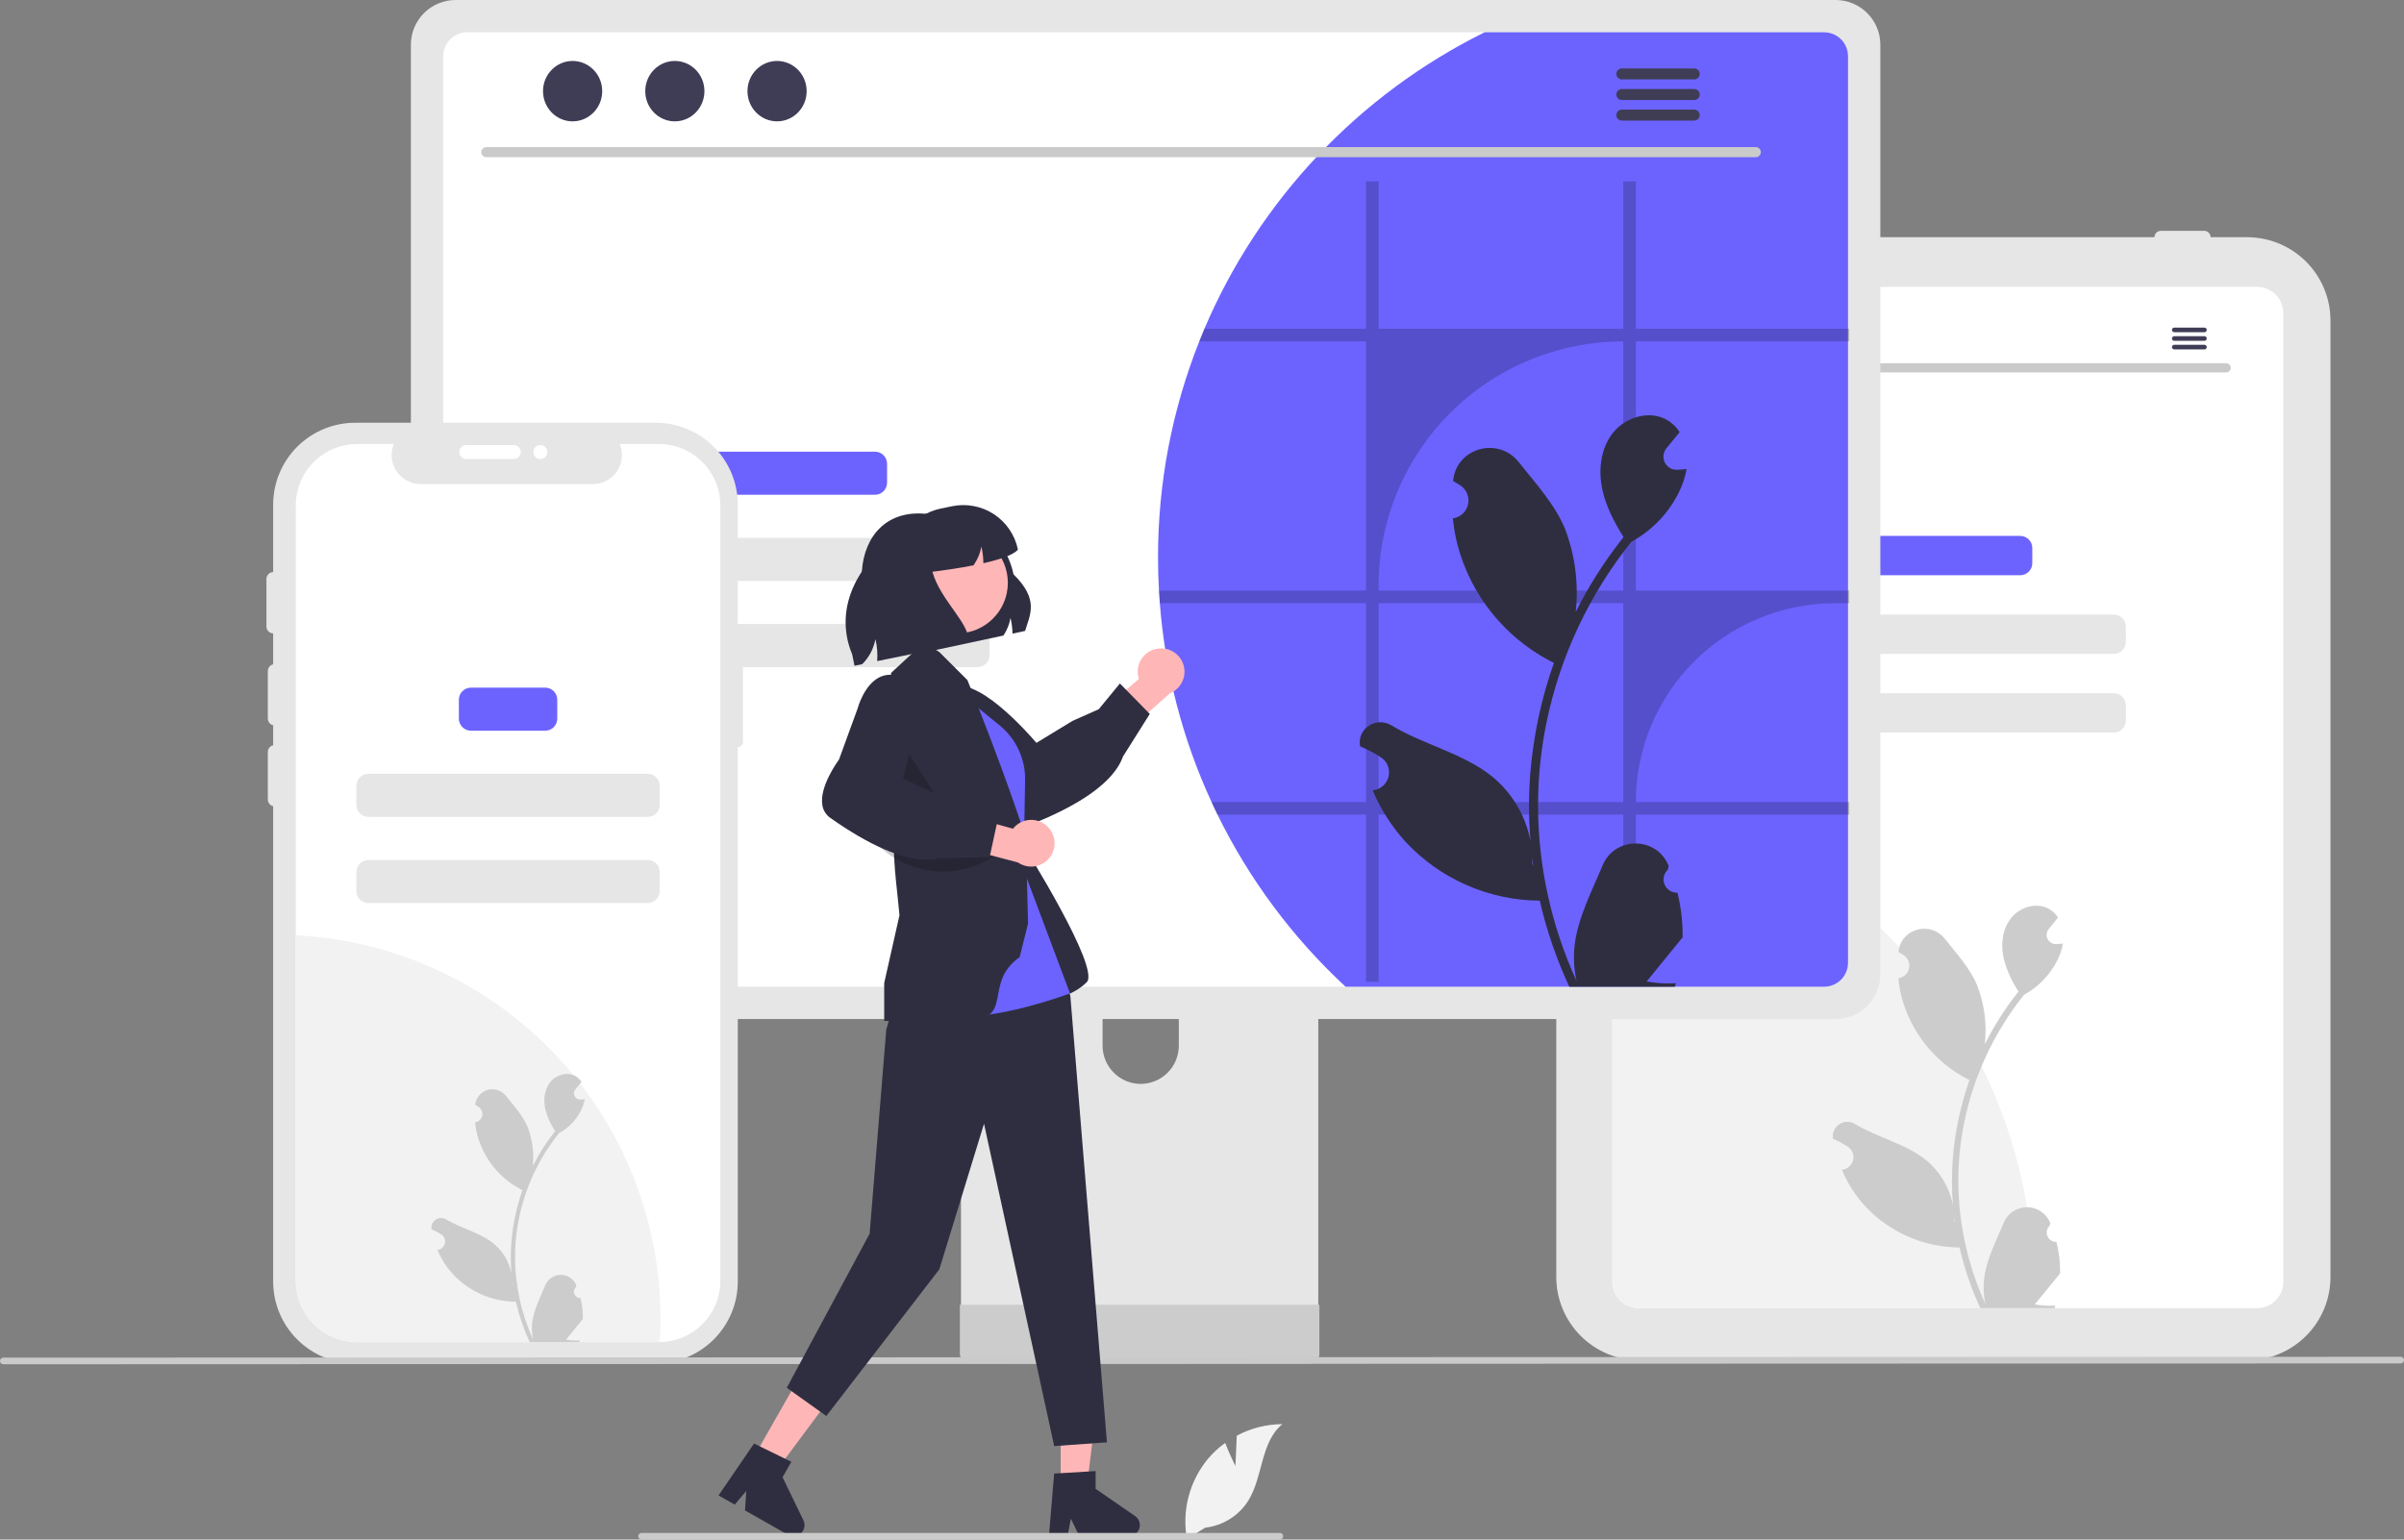 <svg width="320" height="205" viewBox="0 0 320 205" fill="none" xmlns="http://www.w3.org/2000/svg">
<rect x="0" y="0" width="320" height="205" fill="#808080" stroke="none"/>
<g clip-path="url(#clip0_4348_774)">
<path d="M299.117 181.131H218.255C215.314 181.128 212.493 179.959 210.413 177.882C208.333 175.804 207.162 172.988 207.159 170.049V42.666C207.162 39.728 208.333 36.911 210.413 34.833C212.493 32.756 215.314 31.587 218.255 31.584H299.117C302.059 31.587 304.879 32.756 306.96 34.833C309.04 36.911 310.21 39.728 310.213 42.666V170.049C310.21 172.988 309.04 175.804 306.96 177.882C304.879 179.959 302.059 181.128 299.117 181.131Z" fill="#E6E6E6"/>
<path d="M300.458 38.197H218.104C217.183 38.198 216.3 38.564 215.649 39.214C214.997 39.864 214.631 40.746 214.63 41.666V170.71C214.631 171.63 214.998 172.512 215.649 173.162C216.3 173.812 217.183 174.178 218.104 174.18H300.458C301.379 174.178 302.262 173.813 302.913 173.162C303.565 172.512 303.931 171.63 303.932 170.71V41.666C303.931 40.746 303.565 39.864 302.913 39.214C302.262 38.564 301.379 38.198 300.458 38.197Z" fill="white"/>
<path d="M220.232 31.584C220.233 31.359 220.322 31.144 220.481 30.985C220.64 30.826 220.856 30.737 221.081 30.736H226.854C227.079 30.736 227.295 30.826 227.454 30.985C227.613 31.144 227.703 31.359 227.703 31.584C227.703 31.809 227.613 32.025 227.454 32.184C227.295 32.343 227.079 32.432 226.854 32.432H221.081C220.856 32.432 220.64 32.342 220.481 32.183C220.322 32.024 220.233 31.809 220.232 31.584Z" fill="#E6E6E6"/>
<path d="M229.74 31.584C229.74 31.359 229.83 31.144 229.989 30.985C230.148 30.826 230.364 30.737 230.589 30.736H236.361C236.587 30.736 236.803 30.826 236.962 30.985C237.121 31.144 237.21 31.359 237.21 31.584C237.21 31.809 237.121 32.025 236.962 32.184C236.803 32.343 236.587 32.432 236.361 32.432H230.589C230.364 32.432 230.148 32.342 229.989 32.183C229.83 32.024 229.74 31.809 229.74 31.584Z" fill="#E6E6E6"/>
<path d="M286.784 31.584C286.784 31.359 286.874 31.144 287.033 30.985C287.192 30.826 287.408 30.737 287.633 30.736H293.405C293.631 30.736 293.846 30.826 294.006 30.985C294.165 31.144 294.254 31.359 294.254 31.584C294.254 31.809 294.165 32.025 294.006 32.184C293.846 32.343 293.631 32.432 293.405 32.432H287.633C287.408 32.432 287.192 32.342 287.033 32.183C286.874 32.024 286.784 31.809 286.784 31.584Z" fill="#E6E6E6"/>
<path d="M270.693 171.521C270.693 172.413 270.676 173.301 270.636 174.179H218.104C217.183 174.178 216.3 173.812 215.649 173.162C214.998 172.511 214.631 171.63 214.63 170.71V105.757C230.274 108.281 244.507 116.285 254.779 128.336C265.052 140.386 270.694 155.695 270.693 171.521Z" fill="#F2F2F2"/>
<path d="M268.909 71.358H249.317C248.426 71.358 247.703 72.08 247.703 72.971V74.982C247.703 75.873 248.426 76.594 249.317 76.594H268.909C269.801 76.594 270.523 75.873 270.523 74.982V72.971C270.523 72.08 269.801 71.358 268.909 71.358Z" fill="#6C63FF"/>
<path d="M281.361 81.831H236.865C235.974 81.831 235.251 82.552 235.251 83.443V85.454C235.251 86.345 235.974 87.067 236.865 87.067H281.361C282.252 87.067 282.975 86.345 282.975 85.454V83.443C282.975 82.552 282.252 81.831 281.361 81.831Z" fill="#E6E6E6"/>
<path d="M281.361 92.303H236.865C235.974 92.303 235.251 93.025 235.251 93.915V95.927C235.251 96.817 235.974 97.539 236.865 97.539H281.361C282.252 97.539 282.975 96.817 282.975 95.927V93.915C282.975 93.025 282.252 92.303 281.361 92.303Z" fill="#E6E6E6"/>
<path d="M273.742 165.36C273.487 165.372 273.234 165.305 273.019 165.168C272.803 165.032 272.634 164.833 272.536 164.597C272.437 164.362 272.414 164.102 272.468 163.853C272.522 163.604 272.652 163.377 272.839 163.204L272.925 162.865C272.914 162.838 272.902 162.811 272.891 162.784C272.634 162.178 272.203 161.661 271.653 161.298C271.103 160.935 270.458 160.743 269.798 160.746C269.139 160.748 268.495 160.945 267.948 161.312C267.4 161.678 266.973 162.199 266.721 162.807C265.712 165.234 264.427 167.665 264.111 170.232C263.971 171.366 264.03 172.516 264.284 173.631C261.914 168.467 260.684 162.855 260.676 157.175C260.675 155.75 260.754 154.325 260.913 152.909C261.044 151.748 261.226 150.595 261.459 149.45C262.729 143.239 265.457 137.417 269.418 132.463C271.335 131.419 272.885 129.812 273.859 127.861C274.213 127.159 274.462 126.41 274.6 125.637C274.384 125.666 274.164 125.683 273.948 125.698C273.881 125.701 273.81 125.705 273.742 125.708L273.717 125.709C273.479 125.72 273.244 125.662 273.038 125.542C272.833 125.422 272.667 125.245 272.56 125.033C272.453 124.821 272.409 124.582 272.435 124.346C272.46 124.11 272.554 123.886 272.704 123.702C272.797 123.587 272.89 123.472 272.984 123.357C273.126 123.18 273.271 123.007 273.413 122.83C273.429 122.813 273.445 122.795 273.459 122.777C273.622 122.575 273.785 122.377 273.948 122.175C273.65 121.714 273.25 121.327 272.778 121.046C271.144 120.09 268.889 120.752 267.709 122.228C266.525 123.704 266.302 125.776 266.713 127.62C267.117 129.19 267.786 130.679 268.691 132.024C268.602 132.138 268.51 132.247 268.421 132.361C266.801 134.441 265.389 136.675 264.206 139.031C264.494 136.392 264.15 133.722 263.203 131.242C262.244 128.93 260.445 126.983 258.862 124.985C256.959 122.584 253.058 123.632 252.723 126.675C252.72 126.704 252.717 126.734 252.714 126.763C252.949 126.896 253.179 127.036 253.404 127.185C253.688 127.374 253.907 127.644 254.034 127.959C254.161 128.275 254.189 128.621 254.115 128.953C254.042 129.285 253.869 129.587 253.621 129.819C253.373 130.052 253.06 130.204 252.723 130.256L252.689 130.261C252.773 131.108 252.921 131.947 253.132 132.771C253.744 135.072 254.825 137.222 256.308 139.087C257.791 140.951 259.644 142.489 261.75 143.605C261.888 143.676 262.023 143.746 262.161 143.814C260.972 147.179 260.226 150.685 259.942 154.243C259.781 156.343 259.791 158.451 259.97 160.549L259.96 160.475C259.506 158.142 258.26 156.037 256.432 154.516C253.718 152.289 249.883 151.469 246.955 149.679C246.643 149.48 246.281 149.373 245.912 149.372C245.542 149.371 245.179 149.476 244.867 149.674C244.555 149.872 244.306 150.155 244.15 150.49C243.993 150.825 243.936 151.197 243.985 151.563C243.989 151.589 243.992 151.615 243.997 151.641C244.433 151.819 244.858 152.023 245.269 152.254C245.504 152.386 245.735 152.527 245.96 152.676C246.243 152.865 246.462 153.135 246.589 153.45C246.716 153.765 246.745 154.112 246.671 154.444C246.597 154.776 246.425 155.078 246.177 155.31C245.928 155.543 245.615 155.695 245.279 155.746L245.244 155.752C245.22 155.755 245.198 155.759 245.173 155.762C245.919 157.541 246.966 159.178 248.268 160.602C249.877 162.326 251.821 163.703 253.981 164.65C256.141 165.596 258.473 166.092 260.832 166.107H260.835C261.476 168.886 262.403 171.592 263.604 174.179H273.494C273.53 174.07 273.562 173.956 273.594 173.846C272.678 173.904 271.759 173.849 270.857 173.684C271.591 172.784 272.324 171.878 273.058 170.979C273.075 170.962 273.09 170.944 273.104 170.926C273.477 170.465 273.852 170.009 274.225 169.549L274.225 169.548C274.245 168.137 274.082 166.729 273.742 165.36ZM262.416 143.109L262.421 143.102L262.416 143.116V143.109ZM260.225 162.832L260.14 162.641C260.144 162.503 260.144 162.365 260.14 162.224C260.14 162.185 260.133 162.146 260.133 162.107C260.165 162.351 260.194 162.595 260.229 162.84L260.225 162.832Z" fill="#CCCCCC"/>
<path d="M296.342 49.59H222.22C222.06 49.586 221.907 49.52 221.795 49.405C221.683 49.291 221.62 49.137 221.62 48.977C221.62 48.817 221.683 48.663 221.795 48.548C221.907 48.434 222.06 48.368 222.22 48.364H296.342C296.502 48.368 296.655 48.434 296.767 48.548C296.879 48.663 296.942 48.817 296.942 48.977C296.942 49.137 296.879 49.291 296.767 49.405C296.655 49.52 296.502 49.586 296.342 49.59Z" fill="#CACACA"/>
<path d="M226.174 46.593C227.17 46.593 227.977 45.769 227.977 44.752C227.977 43.735 227.17 42.911 226.174 42.911C225.178 42.911 224.371 43.735 224.371 44.752C224.371 45.769 225.178 46.593 226.174 46.593Z" fill="#3F3D56"/>
<path d="M232.403 46.593C233.398 46.593 234.206 45.769 234.206 44.752C234.206 43.735 233.398 42.911 232.403 42.911C231.407 42.911 230.6 43.735 230.6 44.752C230.6 45.769 231.407 46.593 232.403 46.593Z" fill="#3F3D56"/>
<path d="M238.631 46.593C239.627 46.593 240.434 45.769 240.434 44.752C240.434 43.735 239.627 42.911 238.631 42.911C237.635 42.911 236.828 43.735 236.828 44.752C236.828 45.769 237.635 46.593 238.631 46.593Z" fill="#3F3D56"/>
<path d="M293.445 43.623H289.41C289.33 43.624 289.254 43.657 289.198 43.714C289.142 43.771 289.11 43.848 289.11 43.928C289.11 44.008 289.142 44.085 289.198 44.142C289.254 44.199 289.33 44.232 289.41 44.234H293.445C293.525 44.232 293.601 44.199 293.657 44.142C293.713 44.085 293.744 44.008 293.744 43.928C293.744 43.848 293.713 43.771 293.657 43.714C293.601 43.657 293.525 43.624 293.445 43.623Z" fill="#3F3D56"/>
<path d="M293.445 44.768H289.41C289.33 44.769 289.254 44.802 289.198 44.859C289.142 44.916 289.11 44.993 289.11 45.073C289.11 45.153 289.142 45.23 289.198 45.287C289.254 45.344 289.33 45.377 289.41 45.379H293.445C293.525 45.377 293.601 45.344 293.657 45.287C293.713 45.23 293.744 45.153 293.744 45.073C293.744 44.993 293.713 44.916 293.657 44.859C293.601 44.802 293.525 44.769 293.445 44.768Z" fill="#3F3D56"/>
<path d="M293.445 45.912H289.41C289.33 45.913 289.254 45.946 289.198 46.003C289.142 46.06 289.11 46.137 289.11 46.217C289.11 46.297 289.142 46.374 289.198 46.431C289.254 46.488 289.33 46.521 289.41 46.523H293.445C293.525 46.521 293.601 46.488 293.657 46.431C293.713 46.374 293.744 46.297 293.744 46.217C293.744 46.137 293.713 46.06 293.657 46.003C293.601 45.946 293.525 45.913 293.445 45.912Z" fill="#3F3D56"/>
<path d="M173.182 105.806H130.208C129.6 105.807 129.018 106.049 128.588 106.478C128.159 106.908 127.918 107.491 127.919 108.098V175.896H175.478V108.098C175.478 107.797 175.418 107.499 175.303 107.221C175.188 106.942 175.019 106.69 174.806 106.477C174.592 106.264 174.339 106.095 174.061 105.98C173.782 105.865 173.484 105.806 173.182 105.806ZM151.84 144.327C150.496 144.321 149.209 143.785 148.259 142.836C147.308 141.887 146.772 140.602 146.765 139.26V131.44C146.767 130.096 147.302 128.808 148.253 127.859C149.205 126.909 150.495 126.376 151.84 126.376C153.185 126.376 154.475 126.909 155.427 127.859C156.378 128.808 156.913 130.096 156.914 131.44V139.26C156.908 140.602 156.371 141.887 155.421 142.836C154.471 143.785 153.184 144.321 151.84 144.327Z" fill="#E6E6E6"/>
<path d="M127.771 173.727V180.268C127.772 180.607 127.907 180.932 128.147 181.172C128.387 181.411 128.713 181.546 129.052 181.547H174.345C174.684 181.545 175.009 181.41 175.248 181.171C175.488 180.931 175.623 180.607 175.625 180.268V173.727L127.771 173.727Z" fill="#CCCCCC"/>
<path d="M244.343 0H60.646C59.068 0.003 57.555 0.63 56.439 1.744C55.323 2.859 54.695 4.37 54.692 5.946V129.744C54.694 131.32 55.322 132.832 56.438 133.946C57.554 135.061 59.068 135.688 60.646 135.689H244.343C245.921 135.688 247.435 135.061 248.551 133.946C249.667 132.832 250.295 131.32 250.296 129.744V5.946C250.294 4.37 249.666 2.859 248.55 1.744C247.434 0.63 245.921 0.003 244.343 0Z" fill="#E6E6E6"/>
<path d="M242.81 4.294H62.181C61.336 4.296 60.526 4.633 59.929 5.23C59.332 5.828 58.997 6.637 58.997 7.481V128.21C58.998 129.053 59.334 129.861 59.931 130.457C60.528 131.053 61.337 131.389 62.181 131.39H242.81C243.654 131.389 244.463 131.053 245.059 130.457C245.656 129.861 245.992 129.053 245.994 128.21V7.481C245.994 6.637 245.658 5.828 245.061 5.23C244.464 4.633 243.655 4.296 242.81 4.294Z" fill="white"/>
<path d="M245.994 7.481V128.21C245.993 129.053 245.657 129.861 245.06 130.457C244.463 131.053 243.654 131.389 242.81 131.39H179.117C172.071 124.864 166.29 117.096 162.065 108.476C161.787 107.921 161.522 107.359 161.27 106.791C157.42 98.448 155.089 89.486 154.386 80.327C154.339 79.765 154.3 79.203 154.273 78.635C154.187 77.18 154.148 75.706 154.148 74.225C154.135 64.376 155.997 54.615 159.635 45.461C159.854 44.892 160.085 44.33 160.324 43.768C167.645 26.588 180.875 12.588 197.625 4.294H242.81C243.655 4.296 244.465 4.633 245.062 5.23C245.659 5.828 245.994 6.637 245.994 7.481Z" fill="#6C63FF"/>
<path d="M233.73 20.928H64.716C64.541 20.925 64.373 20.852 64.251 20.727C64.127 20.601 64.059 20.433 64.059 20.257C64.059 20.082 64.127 19.913 64.251 19.788C64.373 19.662 64.541 19.59 64.716 19.586H233.73C233.906 19.59 234.073 19.662 234.196 19.788C234.319 19.913 234.388 20.082 234.388 20.257C234.388 20.433 234.319 20.601 234.196 20.727C234.073 20.852 233.906 20.925 233.73 20.928Z" fill="#CACACA"/>
<path d="M76.221 16.159C78.397 16.159 80.16 14.358 80.16 12.137C80.16 9.916 78.397 8.116 76.221 8.116C74.046 8.116 72.282 9.916 72.282 12.137C72.282 14.358 74.046 16.159 76.221 16.159Z" fill="#3F3D56"/>
<path d="M89.829 16.159C92.004 16.159 93.767 14.358 93.767 12.137C93.767 9.916 92.004 8.116 89.829 8.116C87.653 8.116 85.89 9.916 85.89 12.137C85.89 14.358 87.653 16.159 89.829 16.159Z" fill="#3F3D56"/>
<path d="M103.436 16.159C105.611 16.159 107.375 14.358 107.375 12.137C107.375 9.916 105.611 8.116 103.436 8.116C101.261 8.116 99.497 9.916 99.497 12.137C99.497 14.358 101.261 16.159 103.436 16.159Z" fill="#3F3D56"/>
<path d="M225.538 9.112H215.872C215.68 9.116 215.498 9.195 215.364 9.331C215.229 9.468 215.154 9.652 215.154 9.843C215.154 10.035 215.229 10.218 215.364 10.355C215.498 10.492 215.68 10.57 215.872 10.574H225.538C225.729 10.57 225.912 10.492 226.046 10.355C226.18 10.218 226.255 10.035 226.255 9.843C226.255 9.652 226.18 9.468 226.046 9.331C225.912 9.195 225.729 9.116 225.538 9.112Z" fill="#3F3D56"/>
<path d="M225.538 11.856H215.872C215.68 11.86 215.498 11.939 215.364 12.076C215.229 12.212 215.154 12.396 215.154 12.587C215.154 12.779 215.229 12.963 215.364 13.099C215.498 13.236 215.68 13.315 215.872 13.318H225.538C225.729 13.315 225.912 13.236 226.046 13.099C226.18 12.963 226.255 12.779 226.255 12.587C226.255 12.396 226.18 12.212 226.046 12.076C225.912 11.939 225.729 11.86 225.538 11.856Z" fill="#3F3D56"/>
<path d="M225.538 14.596H215.872C215.68 14.6 215.498 14.679 215.364 14.815C215.229 14.952 215.154 15.136 215.154 15.327C215.154 15.518 215.229 15.702 215.364 15.839C215.498 15.976 215.68 16.054 215.872 16.058H225.538C225.729 16.054 225.912 15.976 226.046 15.839C226.18 15.702 226.255 15.518 226.255 15.327C226.255 15.136 226.18 14.952 226.046 14.815C225.912 14.679 225.729 14.6 225.538 14.596Z" fill="#3F3D56"/>
<path d="M116.466 60.143H92.831C91.939 60.143 91.217 60.865 91.217 61.755V64.268C91.217 65.158 91.939 65.88 92.831 65.88H116.466C117.358 65.88 118.08 65.158 118.08 64.268V61.755C118.08 60.865 117.358 60.143 116.466 60.143Z" fill="#6C63FF"/>
<path d="M130.11 71.617H79.189C78.297 71.617 77.574 72.339 77.574 73.229V75.742C77.574 76.632 78.297 77.354 79.189 77.354H130.11C131.001 77.354 131.724 76.632 131.724 75.742V73.229C131.724 72.339 131.001 71.617 130.11 71.617Z" fill="#E6E6E6"/>
<path d="M130.11 83.091H79.189C78.297 83.091 77.574 83.813 77.574 84.703V87.216C77.574 88.106 78.297 88.828 79.189 88.828H130.11C131.001 88.828 131.724 88.106 131.724 87.216V84.703C131.724 83.813 131.001 83.091 130.11 83.091Z" fill="#E6E6E6"/>
<path d="M81.993 124.469C81.998 126.832 81.576 129.176 80.749 131.39H62.181C61.337 131.389 60.528 131.053 59.931 130.457C59.334 129.861 58.998 129.053 58.997 128.21V104.887C60.035 104.719 61.084 104.635 62.135 104.636C64.743 104.636 67.325 105.148 69.735 106.145C72.144 107.142 74.333 108.603 76.177 110.444C78.022 112.286 79.484 114.472 80.482 116.879C81.48 119.285 81.994 121.864 81.993 124.469Z" fill="#6C63FF"/>
<path opacity="0.2" d="M246.159 45.461V43.769H217.754V24.154H216.066V43.769H183.511V24.154H181.823V43.769H160.323C160.084 44.33 159.853 44.892 159.634 45.461H181.823V78.635H154.272C154.299 79.203 154.339 79.765 154.385 80.327H181.823V106.791H161.269C161.521 107.359 161.786 107.921 162.064 108.477H181.823V130.722H183.511V108.476H216.066V130.722H217.754V108.476H246.159V106.791H217.754C217.754 103.315 218.44 99.874 219.771 96.663C221.103 93.453 223.055 90.535 225.515 88.078C227.976 85.621 230.897 83.671 234.112 82.341C237.327 81.011 240.773 80.327 244.252 80.327H246.159V78.635H217.754V45.461H246.159ZM216.066 106.791H183.511V80.327H216.066V106.791ZM216.066 78.635H183.511V77.974C183.511 69.351 186.941 61.081 193.046 54.984C199.152 48.886 207.432 45.461 216.066 45.461L216.066 78.635Z" fill="black"/>
<path d="M223.29 118.865C222.927 118.882 222.569 118.787 222.262 118.593C221.956 118.399 221.716 118.116 221.576 117.782C221.436 117.447 221.403 117.078 221.48 116.724C221.557 116.37 221.741 116.049 222.008 115.803C222.052 115.626 222.084 115.499 222.129 115.322C222.113 115.283 222.097 115.245 222.081 115.206C220.452 111.328 214.933 111.355 213.318 115.239C211.885 118.686 210.06 122.139 209.611 125.784C209.413 127.395 209.497 129.028 209.858 130.611C206.491 123.278 204.744 115.307 204.732 107.24C204.732 105.216 204.844 103.193 205.07 101.181C205.256 99.532 205.514 97.895 205.845 96.269C207.649 87.448 211.523 79.18 217.148 72.144C219.87 70.661 222.072 68.379 223.456 65.608C223.958 64.612 224.312 63.548 224.508 62.45C224.201 62.49 223.889 62.516 223.582 62.536C223.486 62.541 223.386 62.546 223.29 62.551L223.254 62.552C222.916 62.567 222.582 62.485 222.29 62.314C221.998 62.144 221.762 61.893 221.61 61.592C221.458 61.29 221.397 60.952 221.433 60.616C221.469 60.281 221.602 59.963 221.814 59.701C221.947 59.538 222.08 59.375 222.213 59.212C222.414 58.961 222.62 58.714 222.822 58.463C222.845 58.439 222.867 58.414 222.887 58.387C223.119 58.101 223.35 57.819 223.582 57.533C223.159 56.877 222.591 56.328 221.921 55.929C219.6 54.571 216.398 55.511 214.721 57.608C213.039 59.705 212.722 62.646 213.306 65.266C213.805 67.508 214.892 69.565 216.116 71.521C215.99 71.682 215.859 71.838 215.733 71.999C213.432 74.953 211.427 78.126 209.746 81.471C210.154 77.724 209.667 73.932 208.322 70.41C206.959 67.126 204.405 64.362 202.156 61.523C199.454 58.114 193.914 59.602 193.438 63.924C193.433 63.965 193.429 64.007 193.424 64.049C193.759 64.237 194.086 64.437 194.406 64.648C194.808 64.917 195.119 65.3 195.299 65.748C195.479 66.196 195.52 66.688 195.415 67.159C195.311 67.631 195.066 68.059 194.713 68.39C194.36 68.72 193.916 68.936 193.438 69.009L193.389 69.017C193.508 70.219 193.719 71.411 194.019 72.582C194.888 75.85 196.423 78.903 198.529 81.551C200.636 84.199 203.267 86.383 206.258 87.968C206.454 88.068 206.645 88.169 206.842 88.264C205.153 93.045 204.093 98.024 203.69 103.077C203.462 106.058 203.475 109.053 203.73 112.032L203.715 111.926C203.071 108.614 201.301 105.625 198.706 103.464C194.851 100.301 189.404 99.137 185.245 96.595C183.243 95.371 180.678 96.952 181.027 99.27C181.033 99.307 181.039 99.344 181.044 99.381C181.664 99.634 182.268 99.924 182.852 100.251C183.186 100.439 183.513 100.639 183.833 100.851C184.235 101.119 184.546 101.502 184.726 101.95C184.907 102.398 184.947 102.89 184.842 103.361C184.738 103.833 184.493 104.262 184.14 104.592C183.788 104.922 183.343 105.138 182.865 105.211L182.816 105.219C182.781 105.224 182.751 105.229 182.716 105.234C183.775 107.76 185.262 110.085 187.111 112.107C189.395 114.555 192.156 116.512 195.224 117.856C198.293 119.2 201.603 119.905 204.954 119.926H204.959C205.868 123.873 207.186 127.715 208.891 131.39H222.938C222.988 131.234 223.033 131.073 223.079 130.917C221.778 130.999 220.473 130.921 219.192 130.686C220.234 129.409 221.276 128.122 222.318 126.845C222.342 126.821 222.363 126.796 222.384 126.769C222.912 126.116 223.446 125.467 223.975 124.813L223.975 124.813C224.003 122.809 223.773 120.81 223.29 118.865L223.29 118.865ZM207.204 87.264L207.212 87.254L207.204 87.274V87.264ZM204.093 115.275L203.972 115.004C203.977 114.808 203.977 114.611 203.972 114.41C203.972 114.355 203.962 114.3 203.962 114.244C204.007 114.591 204.048 114.938 204.098 115.285L204.093 115.275Z" fill="#2F2E41"/>
<path d="M98.209 86.056V67.202C98.209 64.308 97.058 61.532 95.009 59.486C92.96 57.44 90.181 56.29 87.283 56.29H47.287C44.389 56.29 41.61 57.44 39.561 59.486C37.511 61.532 36.36 64.308 36.36 67.202V170.635C36.36 173.529 37.511 176.305 39.561 178.351C41.61 180.398 44.389 181.547 47.287 181.547H87.283C88.718 181.547 90.139 181.265 91.464 180.717C92.79 180.168 93.995 179.364 95.009 178.351C96.024 177.338 96.829 176.135 97.378 174.811C97.927 173.487 98.209 172.068 98.209 170.635V99.476C98.392 99.476 98.567 99.404 98.697 99.275C98.826 99.146 98.898 98.971 98.898 98.788V86.744C98.898 86.561 98.826 86.386 98.697 86.257C98.567 86.128 98.392 86.056 98.209 86.056Z" fill="#E6E6E6"/>
<path d="M95.884 67.276V170.56C95.884 172.706 95.037 174.764 93.525 176.289C92.015 177.814 89.962 178.682 87.814 178.705C87.784 178.708 87.755 178.709 87.725 178.708H47.534C45.37 178.708 43.295 177.85 41.765 176.322C40.235 174.794 39.375 172.721 39.375 170.56V67.276C39.375 65.116 40.235 63.043 41.765 61.515C43.295 59.987 45.37 59.129 47.534 59.128H52.411C52.171 59.717 52.08 60.354 52.145 60.986C52.21 61.618 52.43 62.224 52.784 62.751C53.139 63.278 53.618 63.709 54.179 64.008C54.74 64.307 55.365 64.463 56.001 64.464H78.915C79.55 64.462 80.175 64.305 80.735 64.005C81.296 63.706 81.773 63.274 82.128 62.748C82.482 62.221 82.701 61.616 82.766 60.985C82.831 60.354 82.74 59.716 82.501 59.128H87.725C89.889 59.129 91.964 59.987 93.494 61.515C95.024 63.043 95.883 65.116 95.884 67.276Z" fill="white"/>
<path d="M87.915 175.521C87.915 176.591 87.881 177.652 87.814 178.705C87.784 178.708 87.755 178.709 87.725 178.709H47.534C45.37 178.708 43.295 177.85 41.765 176.322C40.235 174.794 39.375 172.721 39.375 170.56V124.533C52.47 125.192 64.81 130.852 73.845 140.342C82.879 149.832 87.916 162.426 87.915 175.521Z" fill="#F2F2F2"/>
<path d="M36.581 96.603C36.334 96.603 36.097 96.505 35.923 96.331C35.749 96.157 35.651 95.921 35.65 95.674V89.358C35.65 89.112 35.748 88.876 35.923 88.701C36.097 88.527 36.334 88.429 36.581 88.429C36.827 88.429 37.064 88.527 37.238 88.701C37.413 88.876 37.511 89.112 37.511 89.358V95.674C37.51 95.921 37.412 96.157 37.238 96.331C37.063 96.505 36.827 96.603 36.581 96.603Z" fill="#E6E6E6"/>
<path d="M72.564 91.56H62.694C61.803 91.56 61.08 92.281 61.08 93.172V95.684C61.08 96.575 61.803 97.296 62.694 97.296H72.564C73.456 97.296 74.178 96.575 74.178 95.684V93.172C74.178 92.281 73.456 91.56 72.564 91.56Z" fill="#6C63FF"/>
<path d="M86.208 103.034H49.052C48.16 103.034 47.438 103.755 47.438 104.646V107.158C47.438 108.049 48.16 108.771 49.052 108.771H86.208C87.099 108.771 87.822 108.049 87.822 107.158V104.646C87.822 103.755 87.099 103.034 86.208 103.034Z" fill="#E6E6E6"/>
<path d="M86.208 114.508H49.052C48.16 114.508 47.438 115.23 47.438 116.12V118.633C47.438 119.523 48.16 120.245 49.052 120.245H86.208C87.099 120.245 87.822 119.523 87.822 118.633V116.12C87.822 115.23 87.099 114.508 86.208 114.508Z" fill="#E6E6E6"/>
<path d="M77.267 172.831C77.097 172.839 76.929 172.794 76.785 172.703C76.641 172.612 76.529 172.479 76.463 172.322C76.398 172.166 76.382 171.992 76.418 171.826C76.454 171.66 76.541 171.509 76.666 171.394L76.722 171.168C76.715 171.15 76.707 171.132 76.7 171.114C76.529 170.71 76.242 170.365 75.875 170.124C75.508 169.882 75.078 169.754 74.639 169.755C74.2 169.757 73.77 169.888 73.406 170.133C73.041 170.377 72.756 170.724 72.588 171.129C71.915 172.747 71.059 174.367 70.848 176.078C70.755 176.834 70.795 177.6 70.964 178.343C69.385 174.901 68.564 171.161 68.559 167.376C68.559 166.426 68.612 165.477 68.717 164.532C68.805 163.759 68.926 162.99 69.081 162.227C69.928 158.088 71.746 154.208 74.385 150.906C75.663 150.21 76.696 149.14 77.345 147.839C77.581 147.371 77.747 146.872 77.839 146.357C77.695 146.376 77.549 146.388 77.404 146.397C77.36 146.4 77.312 146.402 77.267 146.404L77.251 146.405C77.092 146.412 76.935 146.373 76.798 146.293C76.661 146.213 76.551 146.096 76.479 145.954C76.408 145.813 76.379 145.654 76.396 145.497C76.413 145.339 76.475 145.19 76.575 145.067C76.637 144.99 76.7 144.914 76.762 144.838C76.856 144.72 76.953 144.604 77.048 144.486C77.059 144.475 77.069 144.463 77.079 144.451C77.187 144.316 77.296 144.184 77.404 144.05C77.206 143.742 76.939 143.484 76.625 143.297C75.536 142.66 74.033 143.101 73.246 144.085C72.457 145.069 72.308 146.449 72.582 147.678C72.852 148.725 73.298 149.717 73.901 150.614C73.842 150.689 73.78 150.762 73.721 150.838C72.641 152.224 71.701 153.713 70.912 155.283C71.103 153.525 70.874 151.745 70.243 150.092C69.604 148.552 68.405 147.254 67.35 145.922C67.071 145.564 66.692 145.297 66.26 145.155C65.829 145.012 65.366 145 64.928 145.121C64.49 145.241 64.098 145.489 63.801 145.832C63.504 146.175 63.315 146.599 63.259 147.049C63.257 147.068 63.255 147.088 63.253 147.108C63.409 147.196 63.563 147.29 63.713 147.389C63.902 147.515 64.048 147.694 64.132 147.905C64.217 148.115 64.236 148.346 64.187 148.567C64.138 148.788 64.023 148.989 63.857 149.144C63.692 149.299 63.483 149.401 63.259 149.435L63.236 149.439C63.292 150.003 63.391 150.562 63.531 151.112C63.939 152.645 64.66 154.078 65.648 155.321C66.636 156.563 67.871 157.588 69.275 158.332C69.367 158.379 69.457 158.426 69.549 158.471C68.756 160.714 68.259 163.051 68.07 165.422C67.963 166.821 67.969 168.226 68.089 169.624L68.082 169.575C67.779 168.02 66.949 166.618 65.731 165.604C63.922 164.12 61.366 163.573 59.414 162.38C59.207 162.247 58.966 162.176 58.719 162.176C58.473 162.175 58.231 162.245 58.023 162.377C57.815 162.509 57.649 162.697 57.545 162.92C57.441 163.143 57.403 163.392 57.435 163.636L57.443 163.688C57.734 163.806 58.017 163.942 58.291 164.096C58.448 164.184 58.601 164.278 58.752 164.377C58.94 164.503 59.086 164.683 59.171 164.893C59.255 165.103 59.274 165.334 59.225 165.556C59.176 165.777 59.062 165.978 58.896 166.133C58.73 166.288 58.522 166.389 58.298 166.424L58.275 166.427C58.258 166.43 58.244 166.432 58.227 166.434C58.724 167.62 59.422 168.711 60.29 169.66C61.362 170.808 62.657 171.726 64.097 172.357C65.537 172.988 67.091 173.319 68.663 173.329H68.665C69.092 175.181 69.71 176.984 70.51 178.708H77.102C77.126 178.635 77.147 178.56 77.168 178.487C76.558 178.525 75.946 178.488 75.344 178.378C75.833 177.779 76.322 177.175 76.811 176.575C76.822 176.564 76.833 176.552 76.842 176.54C77.09 176.233 77.341 175.929 77.589 175.622L77.589 175.622C77.602 174.682 77.494 173.743 77.267 172.831ZM69.719 158.001L69.722 157.997L69.719 158.006V158.001ZM68.259 171.146L68.202 171.019C68.205 170.927 68.205 170.835 68.202 170.74C68.202 170.714 68.198 170.688 68.198 170.662C68.219 170.825 68.238 170.988 68.261 171.151L68.259 171.146Z" fill="#CCCCCC"/>
<path d="M36.395 84.342C36.148 84.342 35.912 84.244 35.738 84.07C35.563 83.896 35.465 83.659 35.465 83.413V77.097C35.465 76.85 35.563 76.614 35.737 76.44C35.912 76.266 36.148 76.168 36.395 76.168C36.642 76.168 36.878 76.266 37.053 76.44C37.227 76.614 37.325 76.85 37.325 77.097V83.413C37.325 83.659 37.227 83.896 37.052 84.07C36.878 84.244 36.642 84.342 36.395 84.342Z" fill="#E6E6E6"/>
<path d="M61.136 60.191C61.136 59.945 61.234 59.709 61.408 59.535C61.583 59.361 61.819 59.263 62.066 59.262H68.39C68.637 59.262 68.874 59.36 69.048 59.534C69.222 59.709 69.32 59.945 69.32 60.191C69.32 60.437 69.222 60.674 69.048 60.848C68.874 61.022 68.637 61.12 68.39 61.12H62.066C61.819 61.12 61.583 61.022 61.408 60.848C61.234 60.673 61.136 60.437 61.136 60.191Z" fill="white"/>
<path d="M36.581 107.378C36.334 107.378 36.097 107.28 35.923 107.106C35.749 106.932 35.651 106.696 35.65 106.449V100.133C35.65 99.887 35.748 99.65 35.923 99.476C36.097 99.302 36.334 99.204 36.581 99.204C36.827 99.204 37.064 99.302 37.238 99.476C37.413 99.65 37.511 99.887 37.511 100.133V106.449C37.51 106.696 37.412 106.932 37.238 107.106C37.063 107.28 36.827 107.378 36.581 107.378Z" fill="#E6E6E6"/>
<path d="M71.924 61.12C72.438 61.12 72.854 60.704 72.854 60.191C72.854 59.678 72.438 59.262 71.924 59.262C71.411 59.262 70.994 59.678 70.994 60.191C70.994 60.704 71.411 61.12 71.924 61.12Z" fill="white"/>
<path d="M319.557 181.544L0.443 181.659C0.325 181.658 0.213 181.612 0.13 181.529C0.047 181.446 0.001 181.333 0.001 181.216C0.001 181.099 0.047 180.987 0.13 180.904C0.213 180.821 0.325 180.774 0.443 180.774L319.557 180.66C319.674 180.66 319.787 180.706 319.87 180.789C319.953 180.872 320 180.985 320 181.102C320 181.219 319.953 181.332 319.87 181.415C319.787 181.498 319.674 181.544 319.557 181.544Z" fill="#CACACA"/>
<path d="M136.453 84.01L134.775 84.369C134.764 83.668 134.676 82.97 134.514 82.288C134.361 83.124 134.04 83.919 133.569 84.626L123.942 86.68L114.699 76.939C114.685 72.068 117.393 68.367 122.249 68.367C122.542 68.367 122.845 68.381 123.152 68.409C125.775 67.97 128.467 68.566 130.66 70.069C132.853 71.573 134.376 73.867 134.909 76.47C138.351 79.855 137.102 81.844 136.453 84.01Z" fill="#2F2E41"/>
<path d="M141.186 197.93H144.678L146.34 184.478L141.186 184.478L141.186 197.93Z" fill="#FFB6B6"/>
<path d="M140.32 196.209L145.84 195.88V198.242L151.088 201.862C151.348 202.04 151.543 202.297 151.646 202.595C151.748 202.892 151.753 203.215 151.659 203.515C151.566 203.815 151.378 204.078 151.124 204.264C150.871 204.451 150.564 204.551 150.249 204.551H143.677L142.544 202.215L142.102 204.551H139.624L140.32 196.209Z" fill="#2F2E41"/>
<path d="M100.275 194.133L103.313 195.854L111.404 184.974L106.922 182.434L100.275 194.133Z" fill="#FFB6B6"/>
<path d="M100.372 192.21L105.336 194.644L104.169 196.699L106.945 202.434C107.082 202.717 107.125 203.036 107.067 203.346C107.009 203.655 106.854 203.938 106.624 204.153C106.394 204.368 106.102 204.504 105.789 204.541C105.476 204.578 105.16 204.514 104.886 204.359L99.17 201.12L99.339 198.53L97.8 200.344L95.644 199.123L100.372 192.21Z" fill="#2F2E41"/>
<path d="M154.094 86.367C153.647 86.431 153.219 86.593 152.841 86.841C152.463 87.088 152.144 87.416 151.906 87.8C151.668 88.184 151.518 88.615 151.465 89.064C151.413 89.512 151.459 89.967 151.601 90.395L146.258 95.014L148.276 98.942L155.731 92.313C156.436 92.027 157.011 91.492 157.348 90.81C157.685 90.128 157.759 89.347 157.557 88.614C157.356 87.881 156.892 87.247 156.253 86.833C155.615 86.419 154.847 86.253 154.094 86.367Z" fill="#FFB6B6"/>
<path d="M148.713 102.251C146.93 104.947 142.936 107.551 137.007 109.859C136.68 109.99 136.329 110.052 135.977 110.04C135.625 110.029 135.279 109.944 134.961 109.792C132.724 108.775 131.29 104.995 131.155 104.628L126.822 98.79C126.745 98.705 124.718 96.408 124.95 94.15C125.002 93.677 125.156 93.221 125.402 92.813C125.647 92.405 125.978 92.055 126.372 91.786C129.653 89.358 137.005 97.793 137.959 98.914L142.757 95.994L146.253 94.437L149.075 91.007L153.049 95.064L149.475 100.743C149.284 101.275 149.028 101.781 148.713 102.251Z" fill="#2F2E41"/>
<path d="M136.25 112.595C136.25 112.595 146.517 128.928 144.657 130.786C142.797 132.644 139.902 133.132 139.902 133.132L133.496 124.841L136.25 112.595Z" fill="#2F2E41"/>
<path d="M127.172 90.287L132.011 93.556C134.26 95.076 135.952 97.287 136.83 99.853C137.707 102.42 137.723 105.202 136.874 107.778L135.512 111.914L127.172 90.287Z" fill="#2F2E41"/>
<path d="M118.614 134.873L117.968 137.123L115.76 164.262L104.73 184.79L109.994 188.545L125.035 169.018L130.984 149.629L140.326 192.55L147.345 192.05L142.47 132.54L133.22 115.79L118.614 134.873Z" fill="#2F2E41"/>
<path d="M126.349 91.109L133.084 96.606C134.562 97.812 135.627 99.45 136.129 101.289C136.357 102.124 136.465 102.987 136.451 103.853L136.25 115.79L142.425 132.272C142.425 132.272 125.684 138.588 123.451 133.015C121.219 127.442 126.349 91.109 126.349 91.109Z" fill="#6C63FF"/>
<path d="M128.363 135.908C120 135.908 117.962 135.971 117.83 135.944L117.697 135.918V130.894L119.731 121.869C119.493 119.067 118.937 115.372 118.987 112.208C119.169 100.774 118.606 89.604 118.606 89.604L123.033 85.523L125.044 86.83L128.774 90.555C133.11 101.212 136.551 111.245 136.572 111.889L136.845 122.983L135.729 127.442C130.68 131.001 135.293 135.908 128.363 135.908Z" fill="#2F2E41"/>
<path opacity="0.2" d="M120.483 99.565L119.466 105.903L126.349 108.739L120.483 99.565Z" fill="black"/>
<path d="M127.417 84.335C131.138 84.335 134.156 81.322 134.156 77.605C134.156 73.888 131.138 70.874 127.417 70.874C123.695 70.874 120.678 73.888 120.678 77.605C120.678 81.322 123.695 84.335 127.417 84.335Z" fill="#FFB6B6"/>
<path opacity="0.2" d="M116.125 111.752C117.919 113.826 120.351 115.247 123.041 115.789C125.731 116.332 128.525 115.967 130.984 114.752L132.451 114.027L116.125 111.752Z" fill="black"/>
<path d="M139.575 110.203C139.274 109.866 138.903 109.599 138.488 109.42C138.073 109.241 137.623 109.156 137.171 109.169C136.719 109.183 136.276 109.296 135.872 109.499C135.469 109.702 135.114 109.991 134.835 110.346L128.031 108.438L125.861 112.285L135.508 114.844C136.136 115.274 136.9 115.459 137.655 115.364C138.41 115.268 139.104 114.9 139.606 114.328C140.107 113.756 140.381 113.02 140.375 112.26C140.369 111.499 140.085 110.768 139.575 110.203Z" fill="#FFB6B6"/>
<path d="M123.337 114.472C120.102 114.473 115.725 112.578 110.529 108.91C110.24 108.709 109.995 108.451 109.811 108.151C109.626 107.851 109.506 107.517 109.458 107.168C109.075 104.743 111.443 101.465 111.675 101.15L114.165 94.322C114.194 94.211 114.996 91.257 117.011 90.205C117.435 89.988 117.901 89.865 118.377 89.845C118.853 89.825 119.328 89.907 119.769 90.088C123.606 91.483 120.61 102.258 120.199 103.671L125.283 106.061L128.511 108.116L132.932 108.578L131.731 114.126L125.017 114.276C124.468 114.411 123.903 114.477 123.337 114.472Z" fill="#2F2E41"/>
<path d="M135.497 73.177C134.957 73.878 133.099 74.498 130.892 74.998C130.895 74.952 130.895 74.906 130.895 74.86C130.884 74.159 130.797 73.461 130.634 72.779C130.481 73.614 130.16 74.41 129.689 75.117C129.654 75.17 129.619 75.223 129.58 75.276C127.686 75.649 125.683 75.938 124.114 76.132C125.193 80.013 129.329 83.196 128.882 85.556L116.761 88.028C116.836 87.048 116.757 86.061 116.529 85.105C116.297 86.367 115.684 87.529 114.773 88.433L113.743 88.644L113.436 87.134C110.777 80.756 114.483 74.226 120.556 70.849C121.638 69.228 123.32 68.101 125.232 67.715L126.745 67.405C127.699 67.21 128.682 67.204 129.638 67.389C130.595 67.573 131.505 67.944 132.318 68.48C133.131 69.016 133.83 69.707 134.375 70.513C134.921 71.319 135.302 72.224 135.497 73.177Z" fill="#2F2E41"/>
<path d="M164.45 195.189L164.629 191.165C166.498 190.167 168.582 189.64 170.7 189.63C167.784 192.011 168.149 196.6 166.172 199.801C165.548 200.795 164.708 201.636 163.714 202.261C162.72 202.886 161.598 203.28 160.431 203.414L157.991 204.906C157.656 203.042 157.73 201.128 158.208 199.295C158.685 197.462 159.554 195.754 160.756 194.29C161.439 193.474 162.221 192.748 163.085 192.129C163.669 193.667 164.45 195.189 164.45 195.189Z" fill="#F2F2F2"/>
<path d="M170.365 205H85.399C85.281 205 85.169 204.953 85.086 204.87C85.004 204.787 84.957 204.675 84.957 204.558C84.957 204.441 85.004 204.328 85.086 204.245C85.169 204.162 85.281 204.116 85.399 204.115H170.365C170.423 204.115 170.481 204.126 170.535 204.149C170.589 204.171 170.638 204.203 170.679 204.244C170.72 204.285 170.753 204.334 170.776 204.388C170.798 204.442 170.809 204.499 170.809 204.558C170.809 204.616 170.798 204.673 170.776 204.727C170.753 204.781 170.72 204.83 170.679 204.871C170.638 204.912 170.589 204.945 170.535 204.967C170.481 204.989 170.423 205 170.365 205Z" fill="#CACACA"/>
</g>
<defs>
<clipPath id="clip0_4348_774">
<rect width="320" height="205" fill="white"/>
</clipPath>
</defs>
</svg>
